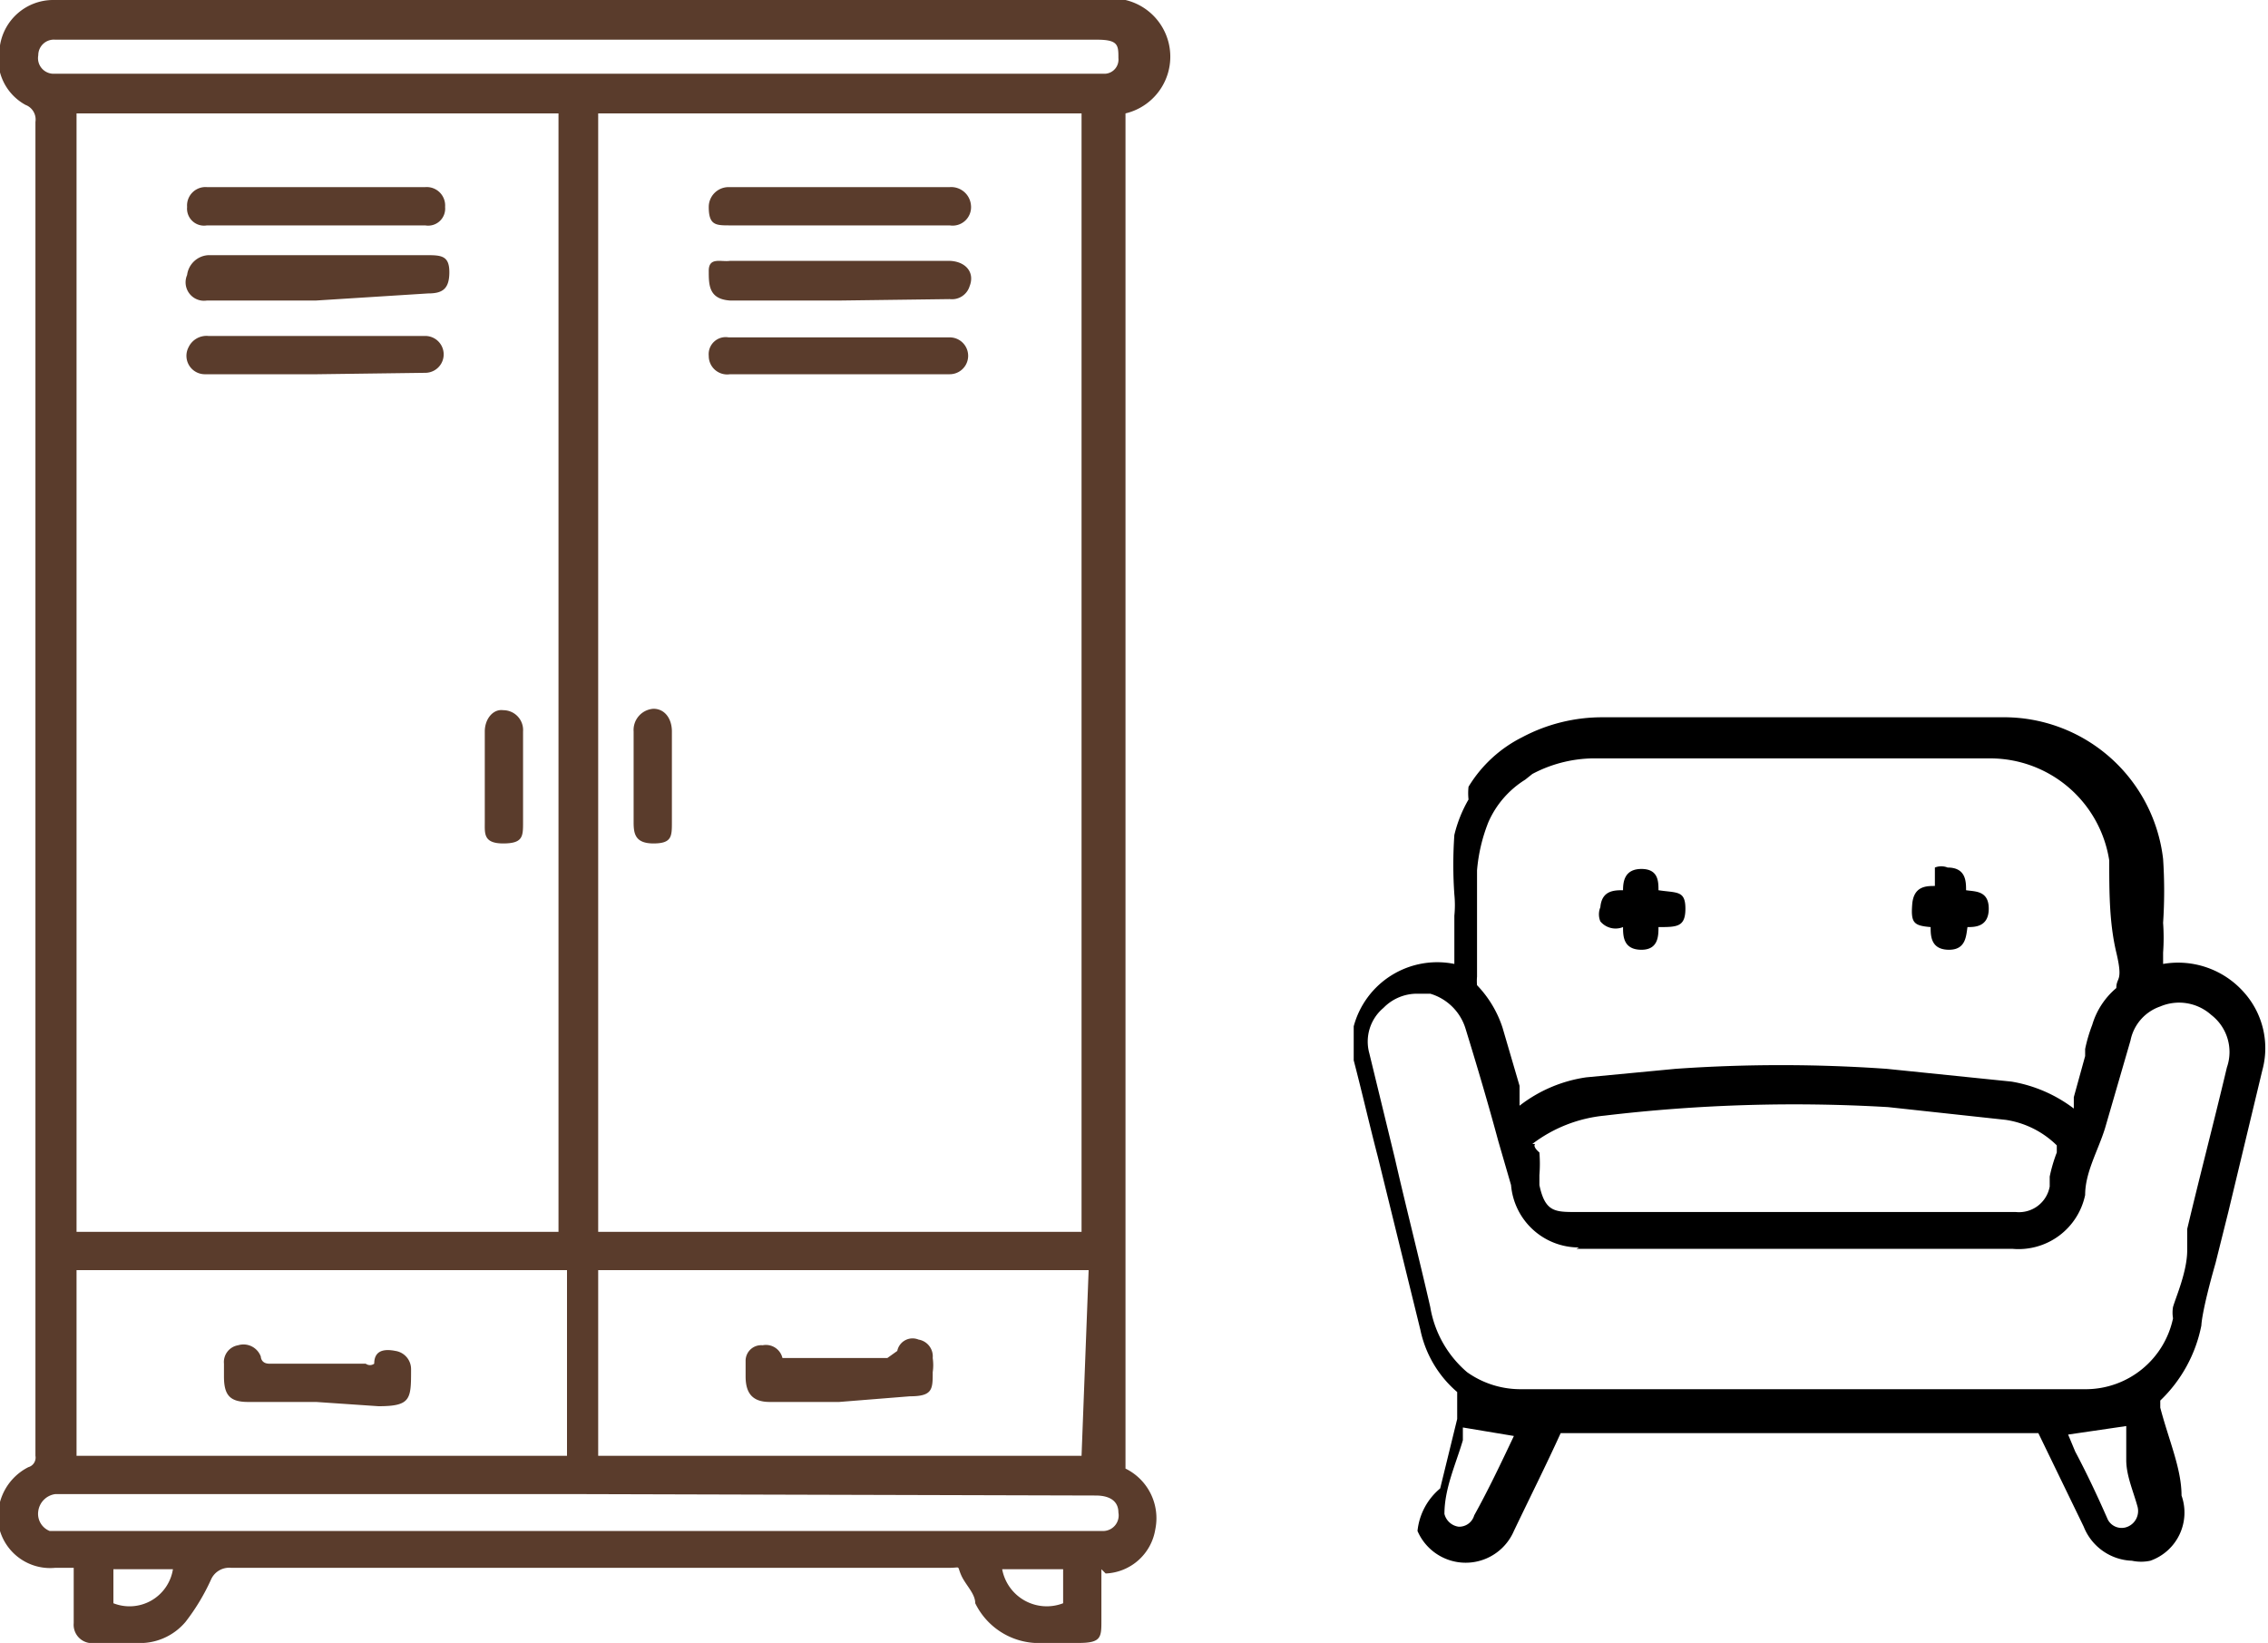 <svg viewBox="0 0 16 11.59" xmlns="http://www.w3.org/2000/svg" data-name="Layer 1" id="Layer_1"><defs><style>.cls-1{fill:#5a3c2c;}</style></defs><title>Favicon</title><path transform="translate(0 -2.2)" d="M7.77,13.27v.36c0,.12,0,.16-.16.16a2.08,2.08,0,0,1-.25,0,.5.5,0,0,1-.48-.28c0-.07-.07-.13-.1-.2s0-.05-.08-.05H1.63a.14.14,0,0,0-.14.08,1.49,1.49,0,0,1-.18.3.42.42,0,0,1-.35.15,1.4,1.4,0,0,1-.29,0,.13.13,0,0,1-.15-.14v-.39H.39A.37.37,0,0,1,0,13a.39.39,0,0,1,.2-.45.07.07,0,0,0,.05-.08V3.06a.11.11,0,0,0-.07-.12A.37.37,0,0,1,0,2.52.38.38,0,0,1,.37,2.2H7.75A.4.4,0,0,1,7.94,3s0,0,0,.06v9.4s0,.08,0,.1a.39.39,0,0,1,.21.43.37.37,0,0,1-.35.31ZM.54,3v7.89h3.4V3ZM4.22,3v7.89H7.63V3ZM4,11.16H.54v1.31H4Zm3.68,0H4.22v1.31H7.63ZM4.08,12.74H.39a.14.14,0,0,0-.12.12A.13.13,0,0,0,.35,13H7.79a.11.11,0,0,0,.1-.13c0-.08-.06-.12-.16-.12Zm0-10.26H.39a.11.11,0,0,0-.12.11.11.11,0,0,0,.1.13H7.8a.1.1,0,0,0,.09-.11c0-.09,0-.13-.15-.13ZM.8,13.51a.31.31,0,0,0,.42-.24H.8Zm6.27-.24a.32.32,0,0,0,.43.24v-.24Z" class="cls-1"></path><path transform="translate(0 -2.2)" d="M2.23,4.32H1.46a.13.13,0,0,1-.14-.18A.16.16,0,0,1,1.47,4H3c.11,0,.17,0,.17.12s-.05.15-.15.15Z" class="cls-1"></path><path transform="translate(0 -2.2)" d="M2.24,4.84H1.45a.13.13,0,0,1-.12-.19.14.14,0,0,1,.14-.08H3a.13.13,0,1,1,0,.26Z" class="cls-1"></path><path transform="translate(0 -2.2)" d="M2.24,3.79H1.46a.12.12,0,0,1-.14-.13.13.13,0,0,1,.14-.14H3a.13.13,0,0,1,.14.14A.12.12,0,0,1,3,3.79Z" class="cls-1"></path><path transform="translate(0 -2.2)" d="M3.69,7.67V8c0,.1,0,.15-.14.15S3.42,8.08,3.42,8V7.36c0-.09.06-.16.13-.15a.14.14,0,0,1,.14.15Z" class="cls-1"></path><path transform="translate(0 -2.2)" d="M5.93,4.32H5.15C5,4.31,5,4.21,5,4.11s.09-.06.15-.07H6.69c.12,0,.19.08.15.18a.13.13,0,0,1-.14.09Z" class="cls-1"></path><path transform="translate(0 -2.2)" d="M5.92,4.84H5.15A.13.13,0,0,1,5,4.71a.12.12,0,0,1,.14-.13H6.7a.13.13,0,1,1,0,.26Z" class="cls-1"></path><path transform="translate(0 -2.2)" d="M5.92,3.79H5.15c-.1,0-.15,0-.15-.13a.14.14,0,0,1,.14-.14H6.7a.14.14,0,0,1,.15.13.13.13,0,0,1-.15.14Z" class="cls-1"></path><path transform="translate(0 -2.2)" d="M4.74,7.67V8c0,.1,0,.15-.13.15S4.47,8.08,4.47,8V7.36a.15.15,0,0,1,.14-.16c.08,0,.13.07.13.16Z" class="cls-1"></path><path transform="translate(0 -2.2)" d="M2.23,12.09H1.75c-.13,0-.17-.05-.17-.18v-.09a.12.12,0,0,1,.1-.13.13.13,0,0,1,.16.08s0,.05.06.05h.68a.05.05,0,0,0,.06,0q0-.12.15-.09a.13.13,0,0,1,.11.13h0c0,.21,0,.26-.23.26Z" class="cls-1"></path><path transform="translate(0 -2.2)" d="M5.92,12.09H5.43c-.12,0-.17-.06-.17-.18V11.8a.11.11,0,0,1,.12-.11.12.12,0,0,1,.14.09s0,0,.06,0h.68s0,0,.07-.05a.11.11,0,0,1,.15-.08.12.12,0,0,1,.1.13.34.34,0,0,1,0,.1c0,.12,0,.17-.16.17Z" class="cls-1"></path><path transform="translate(0 -2.2)" d="M15.83,9.2A.62.62,0,0,0,15.26,9h0V8.92a1.48,1.48,0,0,0,0-.21,3.4,3.4,0,0,0,0-.45,1.13,1.13,0,0,0-1.14-1H11.31a1.2,1.2,0,0,0-.57.14.93.93,0,0,0-.38.35h0a.41.41,0,0,0,0,.09.06.06,0,0,0,0,0,.93.93,0,0,0-.1.25,3,3,0,0,0,0,.42.76.76,0,0,1,0,.15c0,.08,0,.16,0,.24V9h0a.61.61,0,0,0-.71.44v.06h0v.18h0c.06.23.11.45.17.68l.3,1.22a.79.79,0,0,0,.26.44s0,0,0,.07l0,.12-.12.49A.45.45,0,0,0,10,13a.37.37,0,0,0,.68,0c.11-.23.23-.47.33-.69a0,0,0,0,1,0,0h3.32a0,0,0,0,1,.05,0l.32.66a.38.38,0,0,0,.34.24.31.31,0,0,0,.13,0,.36.36,0,0,0,.22-.46c0-.19-.09-.39-.15-.62,0,0,0,0,0-.05a1,1,0,0,0,.29-.53s0-.09.1-.44h0l.09-.36.24-1A.59.59,0,0,0,15.83,9.2ZM15,12.26h0l0,.11,0,.13c0,.11.05.22.08.33a.12.12,0,0,1-.07.14.11.11,0,0,1-.14-.05c-.07-.16-.15-.33-.23-.48l-.05-.12Zm-4.19-4.6,0,0h0a.94.94,0,0,1,.42-.11h2.81a.85.85,0,0,1,.84.72c0,.22,0,.44.05.65s0,.17,0,.25l0,0a.54.54,0,0,0-.17.26,1.09,1.09,0,0,0-.05.17l0,.05-.08.29,0,.08a1,1,0,0,0-.44-.19l-.88-.09a10.65,10.65,0,0,0-1.49,0l-.63.06a1,1,0,0,0-.47.2l0-.14-.12-.41a.78.78,0,0,0-.18-.3.33.33,0,0,1,0-.06l0-.4c0-.12,0-.23,0-.35A1.18,1.18,0,0,1,10.5,8l0,0a.67.67,0,0,1,.26-.3Zm0,2.61a1,1,0,0,1,.51-.2,11.32,11.32,0,0,1,2-.06l.83.09a.65.65,0,0,1,.36.18,0,0,0,0,1,0,.05h0a1.09,1.09,0,0,0-.05.17l0,.07a.22.22,0,0,1-.24.18h-3.1c-.15,0-.22,0-.26-.19l0-.07a1,1,0,0,0,0-.16S10.81,10.29,10.83,10.27Zm.31.74h3.08a.48.48,0,0,0,.51-.38c0-.16.09-.31.14-.47l.18-.62a.32.32,0,0,1,.21-.24.34.34,0,0,1,.36.06.33.33,0,0,1,.11.37c-.09.38-.19.76-.28,1.14l0,.15v0c0,.15-.08.33-.1.4h0a.24.24,0,0,0,0,.08v0a.63.63,0,0,1-.61.5h-4a.65.65,0,0,1-.37-.12.77.77,0,0,1-.26-.46c-.08-.35-.17-.7-.25-1.05l-.18-.74a.31.31,0,0,1,.1-.32.33.33,0,0,1,.24-.1h.09a.37.37,0,0,1,.25.25c.08.26.16.53.23.79l.09.31A.48.48,0,0,0,11.14,11Zm-.44,1.32v0c-.09.19-.18.38-.28.56a.11.11,0,0,1-.11.08.12.12,0,0,1-.1-.09v0c0-.18.08-.35.13-.52l0-.09Z"></path><path transform="translate(0 -2.2)" d="M13.62,8.74v0c0,.06,0,.16.13.16h0c.12,0,.12-.1.13-.16v0h0c.05,0,.15,0,.15-.13s-.1-.12-.16-.13h0v0c0-.06,0-.16-.13-.16a.12.12,0,0,0-.09,0s0,.08,0,.13v0h0c-.06,0-.15,0-.16.13S13.5,8.73,13.62,8.74Z"></path><path transform="translate(0 -2.2)" d="M11.45,8.74h0v0c0,.06,0,.16.13.16h0c.12,0,.12-.1.12-.16v0c.13,0,.19,0,.19-.13s-.06-.11-.19-.13v0c0-.06,0-.15-.12-.15s-.13.09-.13.15v0h0c-.06,0-.15,0-.16.12a.13.13,0,0,0,0,.1A.14.14,0,0,0,11.45,8.74Z"></path></svg>